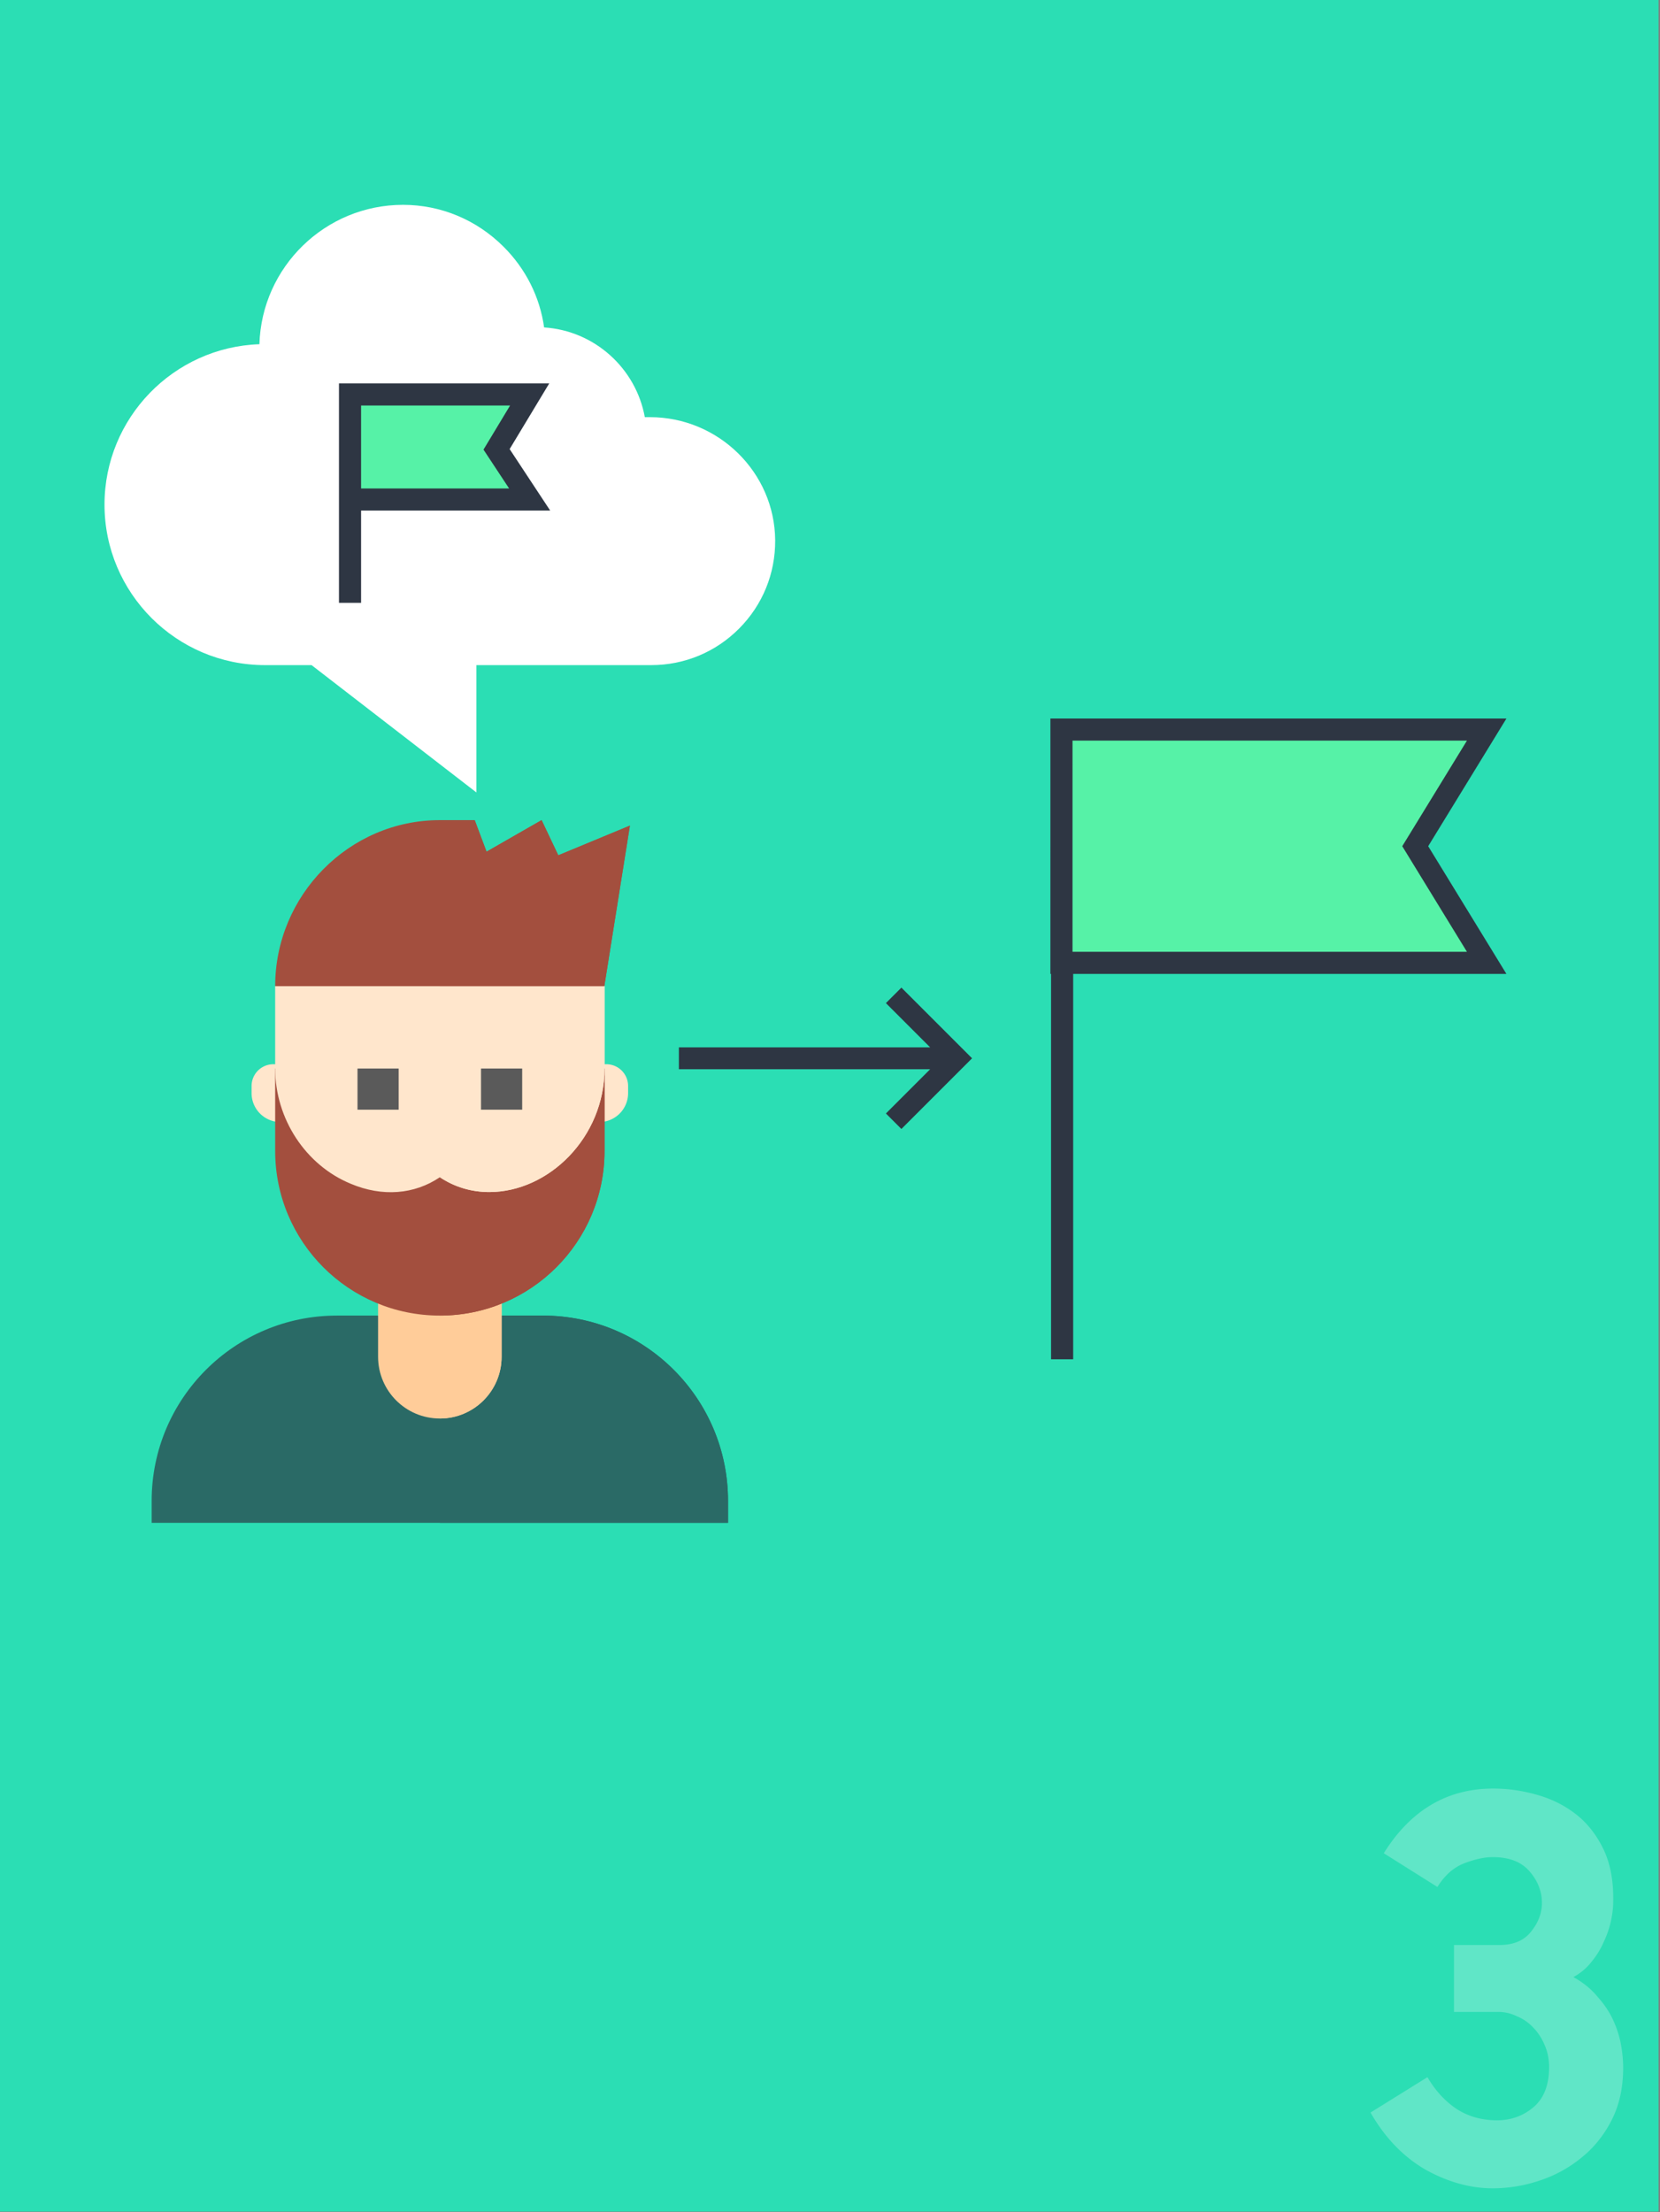 <svg width="379" height="505" fill="none" xmlns="http://www.w3.org/2000/svg">
    <rect width="100%" height="100%" fill="#808080" stroke="none"/>
    <path fill="#2BDEB4" d="M0 0h378.667v504.889H0z"/>
    <path d="M157.5 241.6h57.9m-9.6-12.6 12.6 12.6-12.6 12.6" stroke="#2E3643" stroke-width="5" stroke-linecap="square"/>

    <path
            d="M57.44 247.923a4.968 4.968 0 1 1 9.939 0v8.232H64.04a6.601 6.601 0 0 1-6.6-6.601v-1.631ZM143.403 247.923a4.969 4.969 0 1 0-9.938 0v8.232h3.337a6.602 6.602 0 0 0 6.601-6.601v-1.631Z"
            fill="#FFE6CC"/>
    <path
            d="M123.92 300.334h-9.399l-9.4 9.4H95.722l-9.4-9.4h-9.4c-23.36 0-42.297 18.938-42.297 42.298v5.014H166.218v-5.014c0-23.36-18.937-42.298-42.298-42.298Z"
            fill="#2A6A66"/>
    <path
            d="M166.218 342.632c0-23.36-18.937-42.298-42.298-42.298h-9.399l-9.4 9.4h-4.7v37.912h65.797v-5.014Z"
            fill="#2A6A66"/>
    <path
            d="M100.422 286.236h-14.1v23.499c0 7.787 6.313 14.099 14.1 14.099 7.786 0 14.099-6.312 14.099-14.099v-23.499h-14.099Z"
            fill="#FC9"/>
    <path d="M114.521 309.735v-23.499h-14.1v37.598c7.787 0 14.1-6.312 14.1-14.099Z" fill="#FC9"/>
    <path
            d="M100.422 243.939H62.824v18.799c0 20.773 16.824 37.598 37.598 37.598 20.773 0 37.598-16.825 37.598-37.598v-18.799h-37.598Z"
            fill="#A34F3E"/>
    <path d="M138.02 262.737v-18.799h-37.598v56.397c20.773 0 37.598-16.825 37.598-37.598Z"
          fill="#A34F3E"/>
    <path
            d="M125.895 215.739H72.599l-9.776 9.4v18.799c0 11.467 6.956 22.089 17.296 26.319 7.143 3.007 14.475 2.444 20.303-1.504 3.384 2.256 7.238 3.384 11.279 3.384 13.58 0 26.319-12.489 26.319-28.199v-18.799l-12.125-9.4Z"
            fill="#FFE6CC"/>
    <path
            d="M138.02 243.938v-18.799l-12.126-9.4h-25.473v53.014c3.384 2.256 7.238 3.384 11.28 3.384 13.579 0 26.319-12.489 26.319-28.199Z"
            fill="#FFE6CC"/>
    <path d="M81.623 243.938h9.4v9.399h-9.4v-9.399ZM109.821 243.938h9.4v9.399h-9.4v-9.399Z"
          fill="#5A5A5A"/>
    <path
            d="m127.464 195.259-3.81-8.032-12.571 7.21-2.703-7.21h-7.972c-20.722 0-37.584 17.176-37.584 37.898v.014h75.15l5.843-36.659-16.353 6.779Z"
            fill="#A34F3E"/>
    <path
            d="m143.816 188.48-16.352 6.779-3.81-8.032-12.571 7.21-2.703-7.21h-7.959v37.912h37.553l5.842-36.659Z"
            fill="#A34F3E"/>
    <path d="M242.496 310.313V164.414" stroke="#2E3643" stroke-width="5.049"/>
    <path
            d="m312.907 482.276 13.001-8.078c1.767 3.03 3.955 5.428 6.563 7.195 2.693 1.767 5.806 2.651 9.341 2.651 3.113 0 5.848-.968 8.204-2.904 2.44-2.019 3.661-5.091 3.661-9.214 0-1.851-.337-3.534-1.01-5.049-.673-1.599-1.557-2.945-2.651-4.039a10.194 10.194 0 0 0-3.66-2.524 9.473 9.473 0 0 0-4.292-1.01h-10.098v-15.273h10.351c3.281 0 5.722-1.052 7.32-3.155 1.683-2.104 2.483-4.376 2.399-6.816-.084-2.525-1.052-4.839-2.903-6.943-1.852-2.103-4.629-3.155-8.331-3.155-1.851 0-3.997.463-6.437 1.388-2.441.926-4.502 2.735-6.185 5.428l-12.244-7.7c6.143-9.845 14.474-14.768 24.992-14.768 3.282 0 6.564.463 9.845 1.389 3.366.925 6.354 2.398 8.962 4.417 2.609 2.02 4.713 4.671 6.311 7.952 1.599 3.282 2.356 7.279 2.272 11.992 0 1.346-.168 2.818-.505 4.417a21.571 21.571 0 0 1-1.64 4.797c-.674 1.599-1.599 3.113-2.777 4.544-1.094 1.43-2.483 2.608-4.166 3.534 2.272 1.262 4.124 2.777 5.554 4.544 1.515 1.683 2.693 3.45 3.534 5.301.842 1.852 1.431 3.703 1.767 5.554.337 1.851.505 3.618.505 5.301 0 4.544-.883 8.541-2.65 11.992-1.767 3.45-4.082 6.311-6.943 8.583-2.776 2.272-5.932 3.997-9.466 5.175-3.534 1.178-7.111 1.767-10.729 1.767-5.133 0-10.266-1.431-15.399-4.292-5.049-2.945-9.214-7.279-12.496-13.001Z"
            fill="#fff" fill-opacity=".25"/>
    <path
            d="M148.38 95.235h-1.16c-2.025-11.145-11.457-19.742-22.993-20.486-.966-6.934-4.177-13.364-9.281-18.449-6.174-6.15-14.319-9.538-22.934-9.538-17.757 0-32.264 14.184-32.786 31.818-19.616.674-35.366 16.842-35.366 36.619 0 20.204 16.438 36.642 36.642 36.642h10.632l37.63 29.065v-29.065h39.916c7.599 0 14.733-2.971 20.087-8.365 5.354-5.393 8.271-12.55 8.215-20.152-.115-15.489-12.946-28.09-28.602-28.09Z"
            fill="#fff"/>
    <path d="m120.929 114.038-7.556-11.455 3.778-6.266 3.778-6.267H79.915v23.988h41.014Z"
          fill="#56F2A7"/>
    <path d="M79.915 137.618v-23.58m0 0V90.05H120.929l-3.778 6.267-3.778 6.266 7.556 11.455H79.915Z"
          stroke="#2E3643" stroke-width="5.049"/>
    <path
            d="M339.263 166.553h.169l-5.602 9.143c-3.301 5.39-6.601 10.779-9.907 16.167l-.809 1.319.809 1.32 9.865 16.103 5.64 9.208c-18.331-.002-36.662-.001-54.994-.001h-42.091v-12.113c0-13.715-.001-27.43.001-41.146H339.263Z"
            fill="#56F2A7" stroke="#2E3643" stroke-width="5.049"/>

</svg>
